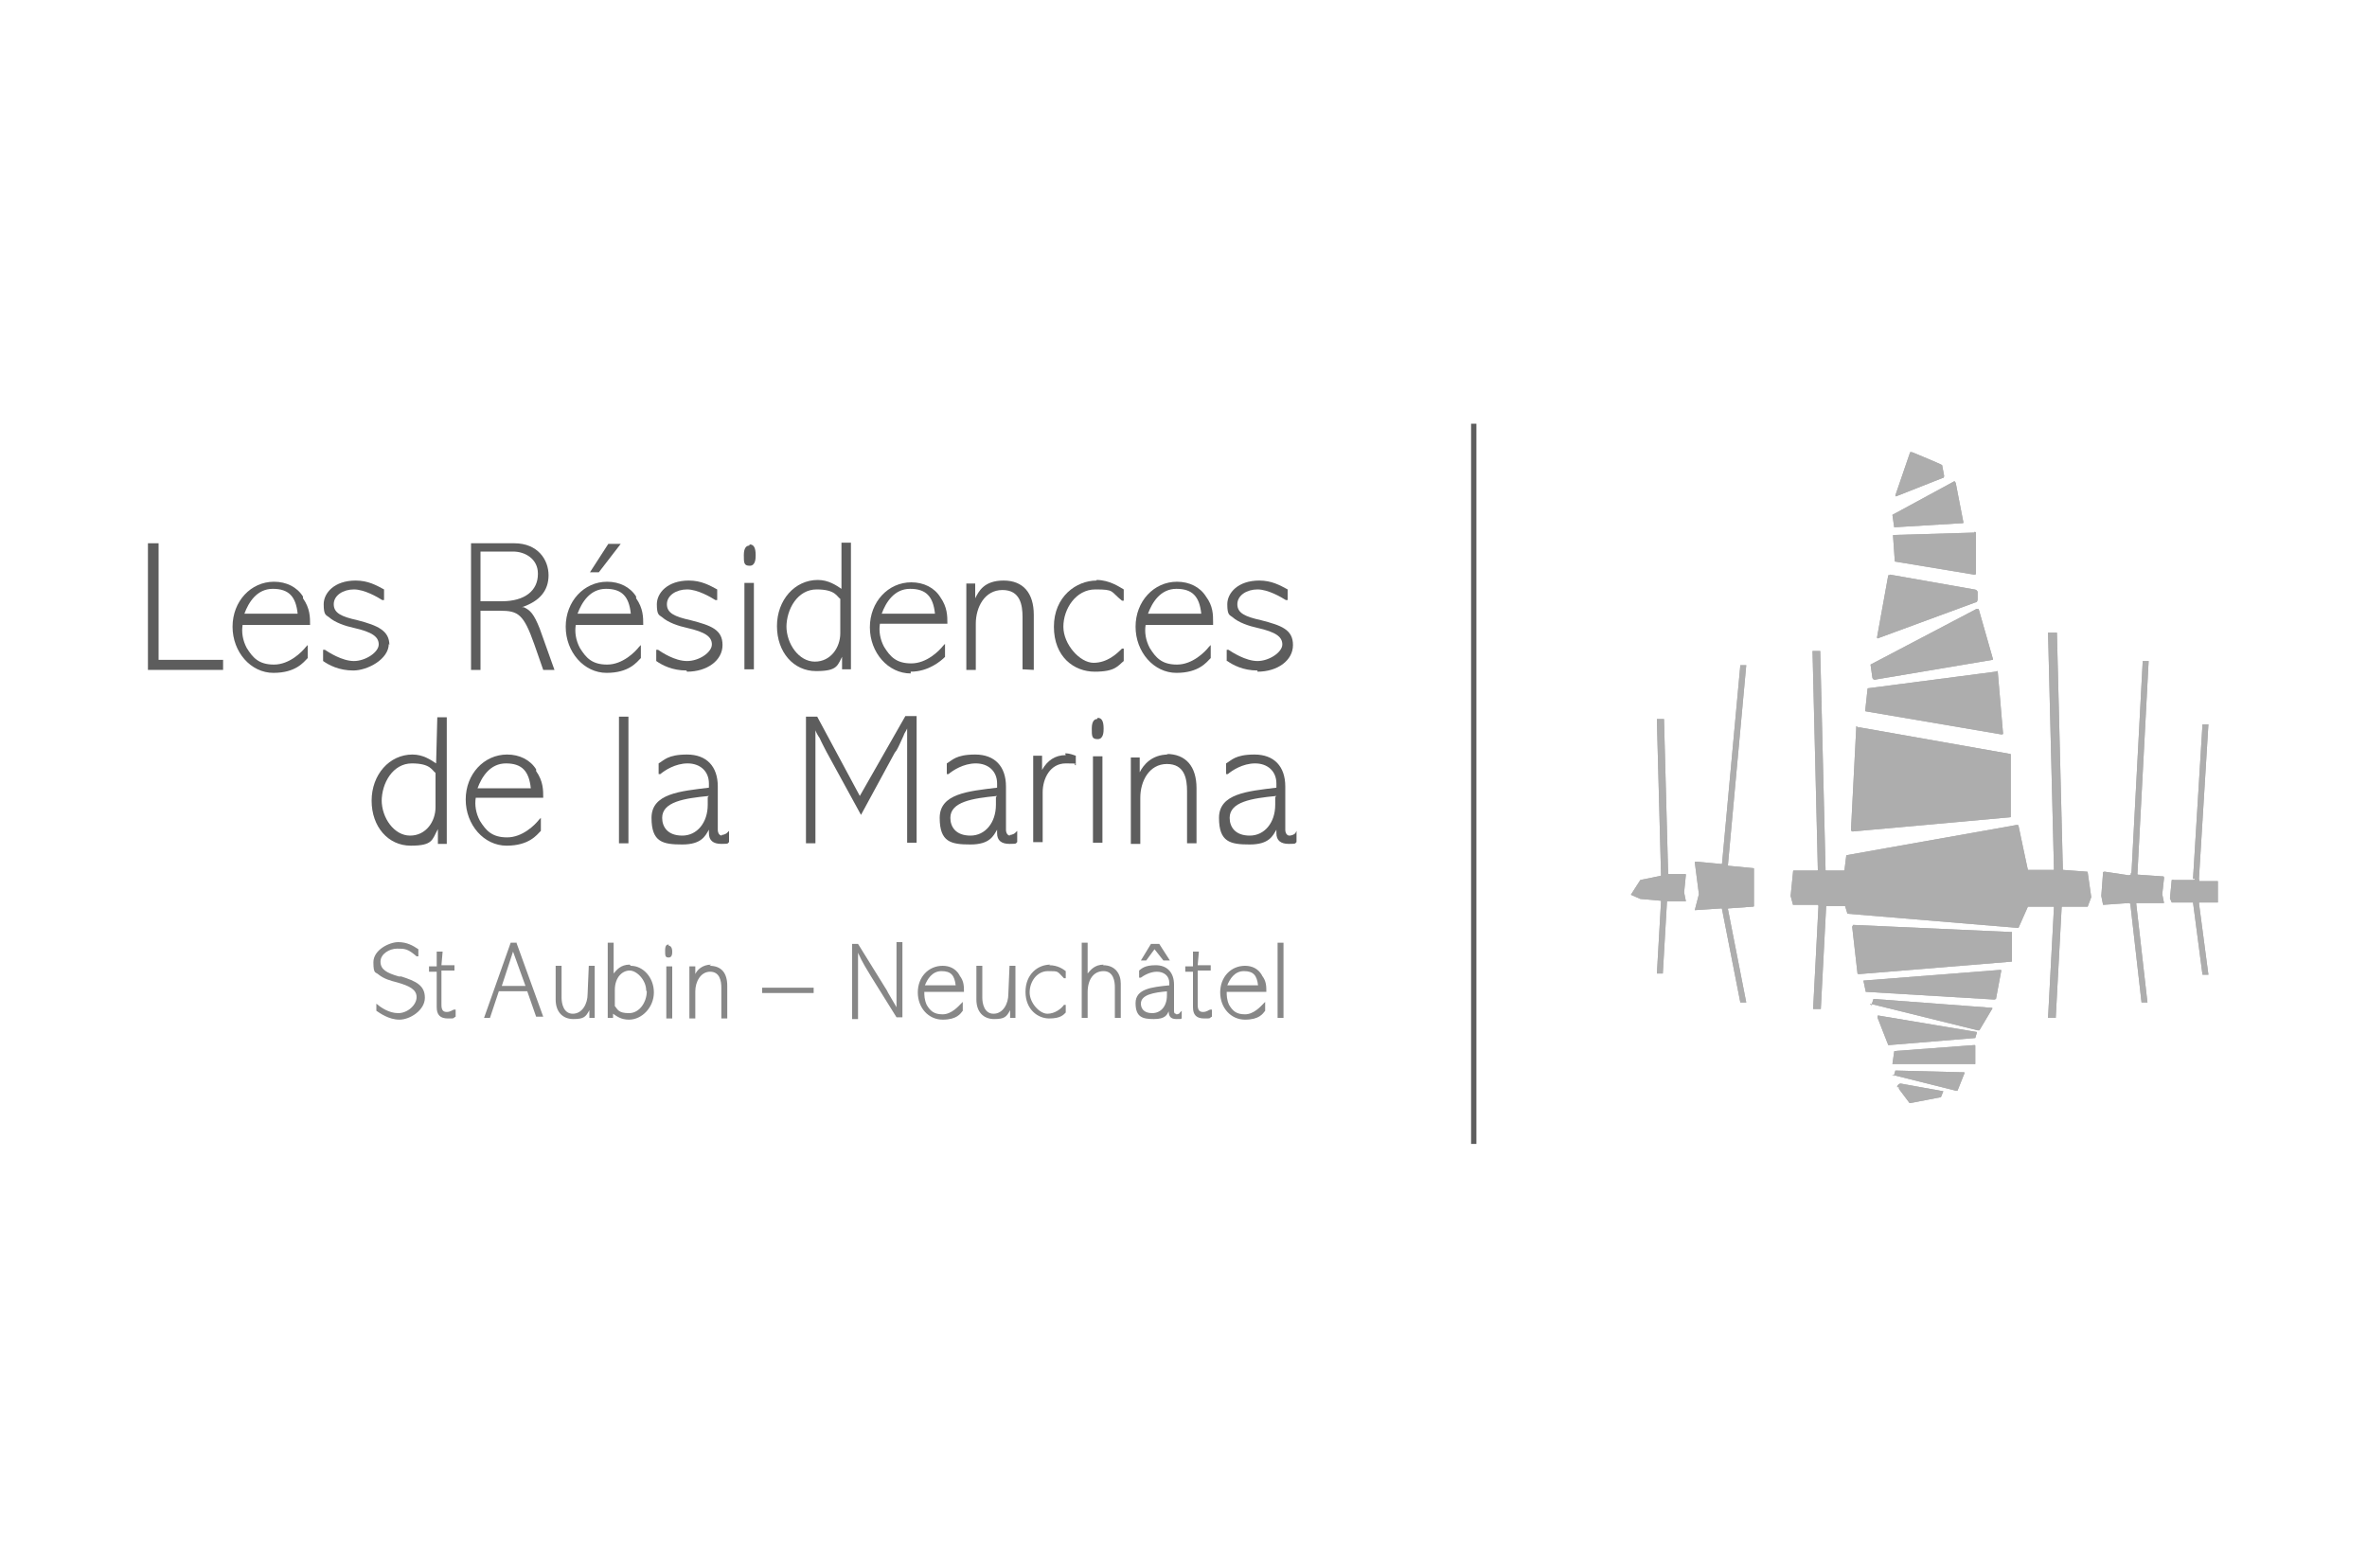 <?xml version="1.0" encoding="UTF-8"?>
<svg id="Calque_1" xmlns="http://www.w3.org/2000/svg" version="1.1" viewBox="0 0 400 265">
  <!-- Generator: Adobe Illustrator 29.8.2, SVG Export Plug-In . SVG Version: 2.1.1 Build 3)  -->
  <defs>
    <style>
      .st0 {
        fill: #5d5d5d;
      }

      .st1 {
        fill: #878787;
      }

      .st2 {
        fill: #adadad;
      }
    </style>
  </defs>
  <g>
    <path class="st1" d="M67.4,165c-2.1-.6-3.1-1.2-3.1-2.5s1.5-2.2,2.8-2.2,1.8,0,3.3,1.3h.3c0,.1,0-1.2,0-1.2h0c-.9-.6-1.9-1.2-3.4-1.2s-4.2,1.3-4.2,3.4.4,1.6.9,2.1c.9.7,1.9,1,3.1,1.3,2.1.6,3.3,1.2,3.3,2.5s-1.5,2.7-3.1,2.7-3-1-3.7-1.6h0c0-.1,0,1.2,0,1.2h0c.6.4,2.1,1.5,3.9,1.5s4.3-1.6,4.3-3.7-1.5-2.8-4-3.6"/>
    <path class="st1" d="M74.8,160.8h-1v2.5h-1.3v.9h1.3v6c0,1.3.6,1.9,1.9,1.9s.7,0,1.3-.3h0v-1.2h-.3c-.3.1-.6.4-1.2.4s-.9-.3-.9-1.2v-5.8h2.2v-.9h-2.2"/>
  </g>
  <path class="st1" d="M88.8,166.6h-4l1.9-5.8,2.1,5.8h0ZM87.3,159.3h-1l-4.5,12.7h1l1.5-4.5h4.8l1.5,4.3h1.2l-4.6-12.7"/>
  <g>
    <path class="st1" d="M99.3,168c0,1.6-.9,3.3-2.5,3.3s-1.9-1.8-1.9-2.7v-5.4h-1v5.7c0,2.1,1.2,3.3,3,3.3s2.1-.4,2.7-1.5v1.3h.9v-8.8h-1"/>
    <path class="st1" d="M109.3,167.5c0,1.8-1.2,3.7-3,3.7s-1.9-.6-2.4-1.2v-2.7c0-2.2,1.3-3.3,2.5-3.3s2.8,1.6,2.8,3.4M106.4,163c-1.5,0-2.2.9-2.7,1.5v-5.2h-1v12.7h.9v-.7c.6.4,1.3,1,2.7,1,2.2,0,4.2-2.1,4.2-4.6s-1.8-4.5-3.9-4.5"/>
  </g>
  <rect class="st1" x="112.6" y="163.3" width="1" height="8.8"/>
  <g>
    <path class="st1" d="M113,159.6c-.3,0-.6.1-.6,1s0,1.2.6,1.2.6-.7.6-1c0-.7-.3-1-.6-1"/>
    <path class="st1" d="M120.2,163c-1.5,0-2.4.9-2.7,1.6v-1.3h-1v8.8h1v-4.6c0-1.6.9-3.3,2.5-3.3s1.9,1.5,1.9,2.7v5.2h1v-5.5c0-2.2-1-3.4-3-3.4"/>
  </g>
  <rect class="st1" x="128.8" y="166.9" width="8.7" height=".9"/>
  <g>
    <path class="st1" d="M151.5,167.8v2.4h0c-.9-1.6-1.5-2.5-1.6-2.8l-4.9-7.9h-1v12.7h1v-11.2c.7,1.6,1.6,3,2.2,4l4.3,6.9h1v-12.7h-1"/>
    <path class="st1" d="M156.3,166.5c.4-1,1.2-2.4,2.8-2.4s2.2.7,2.4,2.4h-5.2ZM162.1,164.7c-.6-1-1.6-1.5-2.8-1.5-2.4,0-4.2,1.9-4.2,4.5s1.8,4.6,4.2,4.6,3-1,3.4-1.5h0v-1.5l-.3.3c-.4.4-1.6,1.8-3.1,1.8s-2.1-.6-2.7-1.6c-.4-.9-.4-1.6-.4-2.2h6.7c0-.9,0-1.8-.7-2.7"/>
    <path class="st1" d="M170.4,168c0,1.6-.9,3.3-2.5,3.3s-1.9-1.8-1.9-2.7v-5.4h-1v5.7c0,2.1,1.2,3.3,3,3.3s2.1-.4,2.7-1.5v1.3h.9v-8.8h-1"/>
    <path class="st1" d="M177.5,163c-2.1,0-4.2,1.6-4.2,4.6s2.1,4.5,4,4.5,2.4-.6,2.8-1h0v-1.3h-.3c-.4.6-1.5,1.5-2.8,1.5s-3-1.8-3-3.6,1.2-3.6,3.1-3.6,1.5,0,2.7,1.2h.3c0,.1,0-1.2,0-1.2h0c-.4-.3-1.3-1-2.8-1"/>
    <path class="st1" d="M186.5,163c-1.5,0-2.2.9-2.7,1.5v-5.2h-1v12.7h1v-4.3c0-2.2,1-3.6,2.7-3.6s1.9,1.8,1.9,2.7v5.2h1v-5.8c0-1.6-.9-3.1-3-3.1"/>
    <path class="st1" d="M197.2,167.5v.7c0,1.8-1,3-2.5,3s-1.9-.9-1.9-1.6c0-1.5,2.1-1.9,4.6-2.1M198.7,171.3c-.3,0-.3-.3-.3-.6v-4.3c0-2.1-1.2-3.3-3.1-3.3s-2.4.6-2.8.9h0v1.2h.3c.4-.3,1.5-1,2.7-1s2.1.7,2.1,1.9v.4c-3,.3-5.7.6-5.7,3s1.2,2.7,3.1,2.7,2.2-.7,2.5-1.3h0c0,.9.4,1.3,1.3,1.3s.6,0,.9-.1h0v-1.3l-.3.3c-.1.3-.6.3-.6.3"/>
  </g>
  <polyline class="st1" points="195.1 160.4 196.6 162.3 197.7 162.3 195.9 159.5 194.5 159.5 192.8 162.3 193.7 162.3"/>
  <g>
    <path class="st1" d="M202.6,160.8h-1v2.5h-1.3v.9h1.3v6c0,1.3.6,1.9,1.9,1.9s.7,0,1.3-.3h0v-1.2h-.3c-.3.1-.6.4-1.2.4s-.9-.3-.9-1.2v-5.8h2.2v-.9h-2.2"/>
    <path class="st1" d="M207.4,166.5c.4-1,1.2-2.4,2.8-2.4s2.2.7,2.4,2.4h-5.2ZM213.2,164.7c-.6-1-1.6-1.5-2.8-1.5-2.4,0-4.2,1.9-4.2,4.5s1.8,4.6,4.2,4.6,3-1,3.4-1.5h0v-1.5l-.3.3c-.4.4-1.6,1.8-3.1,1.8s-2.1-.6-2.7-1.6c-.4-.9-.4-1.6-.4-2.2h6.7c0-.9,0-1.8-.7-2.7"/>
  </g>
  <rect class="st1" x="215.9" y="159.3" width="1" height="12.7"/>
  <path class="st2" d="M360,147.8s0,.1-.3.1l-4-.6s-.3,0-.3.1l-.3,4,.3,1.5,4.3-.3s.1,0,.3.1l1.9,16.7h1l-1.9-16.7h0s0-.1.1-.1h4.6l-.3-1.5.3-2.7h0s0-.3-.1-.3l-4.3-.3s-.1,0-.1-.1h0l1.9-36h-1l-1.9,35.8h-.1v.3Z"/>
  <path class="st2" d="M360,147.8s0,.1-.3.1l-4-.6s-.3,0-.3.1l-.3,4,.3,1.5,4.3-.3s.1,0,.3.1l1.9,16.7h1l-1.9-16.7h0s0-.1.1-.1h4.6l-.3-1.5.3-2.7h0s0-.3-.1-.3l-4.3-.3s-.1,0-.1-.1h0l1.9-36h-1l-1.9,35.8h-.1v.3Z"/>
  <path class="st2" d="M280,121.8l.7,26.1s0,.1-.1.1l-3.4.7h0l-1.6,2.5,1.6.7h0l3.4.3s.1,0,.1.1h0l-.7,12.2h1l.7-12.1s0-.1.1-.1h3.1l-.3-1.5.3-3h0s0-.1-.1-.1h-2.8s-.1,0-.1-.1l-.7-26.1h-1.2v.3Z"/>
  <path class="st2" d="M280,121.8l.7,26.1s0,.1-.1.1l-3.4.7h0l-1.6,2.5,1.6.7h0l3.4.3s.1,0,.1.1h0l-.7,12.2h1l.7-12.1s0-.1.1-.1h3.1l-.3-1.5.3-3h0s0-.1-.1-.1h-2.8s-.1,0-.1-.1l-.7-26.1h-1.2v.3Z"/>
  <path class="st2" d="M313.7,122.7l-.9,17.5h0s0,.3.3.3l26.6-2.4s.1,0,.1-.1h0v-10.5s0-.1-.1-.1l-25.5-4.5h0s-.1,0-.1.1"/>
  <path class="st2" d="M313.7,122.7l-.9,17.5h0s0,.3.3.3l26.6-2.4s.1,0,.1-.1h0v-10.5s0-.1-.1-.1l-25.5-4.5h0s-.1,0-.1.1"/>
  <path class="st2" d="M337.2,113.5l-21.5,2.8s-.1,0-.1.1l-.4,3.7h0s0,.1.1.1l22.9,3.9s.3,0,.3-.1h0l-.9-10.5s0-.1-.1-.1,0,0,0,0"/>
  <path class="st2" d="M337.2,113.5l-21.5,2.8s-.1,0-.1.1l-.4,3.7h0s0,.1.1.1l22.9,3.9s.3,0,.3-.1h0l-.9-10.5s0-.1-.1-.1,0,0,0,0"/>
  <path class="st2" d="M334,102.9l-17.9,9.4h0c0,.1.3,2.1.3,2.1,0,.3.3.6.7.4l19.6-3.3s.1,0,.1-.1,0,0,0,0l-2.4-8.4s0-.1-.1-.1,0,0,0,0"/>
  <path class="st2" d="M334,102.9l-17.9,9.4h0c0,.1.3,2.1.3,2.1,0,.3.3.6.7.4l19.6-3.3s.1,0,.1-.1,0,0,0,0l-2.4-8.4s0-.1-.1-.1,0,0,0,0"/>
  <path class="st2" d="M319.1,97.2l-1.9,10.5h0s0,.3.3.1l16.3-6c.3,0,.4-.3.4-.6h0v-1.2c-.1-.3-.4-.4-.6-.4l-14.2-2.5h0s-.1,0-.1.1"/>
  <path class="st2" d="M319.1,97.2l-1.9,10.5h0s0,.3.3.1l16.3-6c.3,0,.4-.3.4-.6h0v-1.2c-.1-.3-.4-.4-.6-.4l-14.2-2.5h0s-.1,0-.1.1"/>
  <path class="st2" d="M333.6,90l-13.6.4s-.1,0-.1.1h0l.3,4.3s0,.1.1.1l13.3,2.2s.3,0,.3-.1v-7s0-.1-.1-.1h-.2Z"/>
  <path class="st2" d="M333.6,90l-13.6.4s-.1,0-.1.1h0l.3,4.3s0,.1.1.1l13.3,2.2s.3,0,.3-.1v-7s0-.1-.1-.1h-.2Z"/>
  <path class="st2" d="M330.3,81.3l-10.5,5.7h0c0,.1.3,2.1.3,2.1l11.6-.7s.1,0,.1-.1h0l-1.3-6.7s0-.1-.1-.1,0,0,0,0"/>
  <path class="st2" d="M330.3,81.3l-10.5,5.7h0c0,.1.3,2.1.3,2.1l11.6-.7s.1,0,.1-.1h0l-1.3-6.7s0-.1-.1-.1,0,0,0,0"/>
  <path class="st2" d="M322.8,76.4l-2.5,7.3h0s0,.3.3.1l7.6-3c.3,0,.4-.3.3-.6h0l-.3-1.6h0c0-.1-5.1-2.2-5.1-2.2h-.1"/>
  <path class="st2" d="M322.8,76.4l-2.5,7.3h0s0,.3.3.1l7.6-3c.3,0,.4-.3.3-.6h0l-.3-1.6h0c0-.1-5.1-2.2-5.1-2.2h-.1"/>
  <path class="st2" d="M291.2,145.9s0,.1-.3.1l-4.2-.4s-.3,0-.3.1h0l.7,5.4h0l-.7,2.7,4.5-.3s.1,0,.1.1l3.1,15.8h1l-3.1-15.8h0s0-.1.1-.1l4.2-.3s.1,0,.1-.1v-6.3s0-.1-.1-.1l-4.2-.4s-.1,0-.1-.1h0l3.1-33.8h-1l-3.1,33.6h.2Z"/>
  <path class="st2" d="M291.2,145.9s0,.1-.3.1l-4.2-.4s-.3,0-.3.1h0l.7,5.4h0l-.7,2.7,4.5-.3s.1,0,.1.1l3.1,15.8h1l-3.1-15.8h0s0-.1.1-.1l4.2-.3s.1,0,.1-.1v-6.3s0-.1-.1-.1l-4.2-.4s-.1,0-.1-.1h0l3.1-33.8h-1l-3.1,33.6h.2Z"/>
  <path class="st2" d="M346.1,106.9l1,40h0s0,.1-.1.1h-4.3c0,.1-1.6-7.5-1.6-7.5,0,0,0-.1-.3-.1l-28.7,5.1s-.1,0-.1.1l-.3,2.4s0,.1-.1.1h-3s-.1,0-.1-.1l-.9-37h-1.3l.9,37h0s0,.1-.1.1h-4s-.1,0-.1.3l-.4,4,.4,1.5h4.2s.1,0,.1.3h0l-.9,17.3h1.3l.9-17.3s0-.1.1-.1h3.1l.4,1.3,28.8,2.4h.1l1.6-3.6h4.3s.1,0,.1.1h0l-1,18.7h1.3l1-18.7s0-.1.1-.1h4.3l.6-1.6h0l-.6-4.2s0-.1-.1-.1l-4-.3s-.1,0-.1-.1l-1-40h-1.5,0Z"/>
  <path class="st2" d="M346.1,106.9l1,40h0s0,.1-.1.1h-4.3c0,.1-1.6-7.5-1.6-7.5,0,0,0-.1-.3-.1l-28.7,5.1s-.1,0-.1.1l-.3,2.4s0,.1-.1.1h-3s-.1,0-.1-.1l-.9-37h-1.3l.9,37h0s0,.1-.1.1h-4s-.1,0-.1.3l-.4,4,.4,1.5h4.2s.1,0,.1.3h0l-.9,17.3h1.3l.9-17.3s0-.1.1-.1h3.1l.4,1.3,28.8,2.4h.1l1.6-3.6h4.3s.1,0,.1.1h0l-1,18.7h1.3l1-18.7s0-.1.1-.1h4.3l.6-1.6h0l-.6-4.2s0-.1-.1-.1l-4-.3s-.1,0-.1-.1l-1-40h-1.5,0Z"/>
  <path class="st2" d="M370.9,148.6s0,.1-.3.1h-3.3c0-.1-.1,0-.3,0l-.3,3.1.3.7h3.6l1.6,12.2h1l-1.6-12.1h0s0-.1.1-.1h3.1v-3.6h-3.1c0-.1-.1-.3-.1-.4h0l1.6-26.1h-1l-1.6,26.1h.3,0Z"/>
  <path class="st2" d="M370.9,148.6s0,.1-.3.1h-3.3c0-.1-.1,0-.3,0l-.3,3.1.3.7h3.6l1.6,12.2h1l-1.6-12.1h0s0-.1.1-.1h3.1v-3.6h-3.1c0-.1-.1-.3-.1-.4h0l1.6-26.1h-1l-1.6,26.1h.3,0Z"/>
  <path class="st2" d="M313.1,156.5s-.1,0-.1.1h0l.9,7.9s0,.1.3.1l25.7-2.1s.1,0,.1-.1v-4.9l-26.6-1.2h-.3v.2Z"/>
  <path class="st2" d="M313.1,156.5s-.1,0-.1.1h0l.9,7.9s0,.1.3.1l25.7-2.1s.1,0,.1-.1v-4.9l-26.6-1.2h-.3v.2Z"/>
  <path class="st2" d="M337.9,163.9l-23,1.8.4,1.9,21.7,1.3s.1,0,.3-.1l.9-4.8h0s0-.1-.1-.1h-.2Z"/>
  <path class="st2" d="M337.9,163.9l-23,1.8.4,1.9,21.7,1.3s.1,0,.3-.1l.9-4.8h0s0-.1-.1-.1h-.2Z"/>
  <path class="st2" d="M316,169.6l18.2,4.5h.3l2.2-3.7h0s0-.1-.1-.1l-20-1.5-.4,1.2v-.3h-.2Z"/>
  <path class="st2" d="M316,169.6l18.2,4.5h.3l2.2-3.7h0s0-.1-.1-.1l-20-1.5-.4,1.2v-.3h-.2Z"/>
  <path class="st2" d="M317.3,172h0l1.8,4.6h.1l14.6-1.2.3-1-16.7-2.8h0s-.1,0-.1.1"/>
  <path class="st2" d="M317.3,172h0l1.8,4.6h.1l14.6-1.2.3-1-16.7-2.8h0s-.1,0-.1.1"/>
  <path class="st2" d="M333.6,176.6l-13.4,1s-.1,0-.1.1l-.3,2.1h13.9c0,.1.1,0,.1,0v-3.1s0-.1-.1-.1h-.1Z"/>
  <path class="st2" d="M333.6,176.6l-13.4,1s-.1,0-.1.1l-.3,2.1h13.9c0,.1.1,0,.1,0v-3.1s0-.1-.1-.1h-.1Z"/>
  <path class="st2" d="M319.7,181.6l10.8,2.7h.3l1.2-3h0s0-.1-.1-.1l-11.6-.3-.3,1v-.3h-.3Z"/>
  <path class="st2" d="M319.7,181.6l10.8,2.7h.3l1.2-3h0s0-.1-.1-.1l-11.6-.3-.3,1v-.3h-.3Z"/>
  <path class="st2" d="M320.9,183.7v.3l1.8,2.4h.1l5.2-1,.4-1-7.2-1.3h0c-.3,0-.6.3-.6.6"/>
  <path class="st2" d="M320.9,183.7v.3l1.8,2.4h.1l5.2-1,.4-1-7.2-1.3h0c-.3,0-.6.3-.6.6"/>
  <rect class="st0" x="248.6" y="71.6" width=".9" height="121.7"/>
  <polyline class="st0" points="25 91.8 25 113.2 37.7 113.2 37.7 111.5 26.8 111.5 26.8 91.8"/>
  <g>
    <path class="st0" d="M41.3,103.7c.7-1.9,2.1-4.2,4.8-4.2s3.9,1.3,4.2,4.2h-9.1.1ZM51.2,100.8c-1-1.6-2.8-2.5-4.9-2.5-3.9,0-7,3.3-7,7.6s3.1,7.8,6.9,7.8,5.1-1.8,5.8-2.5h0v-2.2l-.3.3c-.7.9-2.8,3-5.4,3s-3.6-1.2-4.6-2.8c-.7-1.3-.9-2.7-.7-3.9h11.4c0-1.3,0-2.8-1.2-4.5"/>
    <path class="st0" d="M65.8,109c0-2.4-1.9-3.3-5.4-4.2-2.7-.6-4-1.2-4-2.7s1.6-2.5,3.4-2.5,4,1.3,4.8,1.8h.3c0,.1,0-1.8,0-1.8h0c-1.3-.7-2.7-1.5-4.8-1.5-3.6,0-5.4,2.1-5.4,4s.4,1.8.9,2.2c1,.9,2.8,1.5,4.2,1.8,3.1.7,4.2,1.5,4.2,2.8s-2.2,2.8-4.2,2.8-4.3-1.5-4.9-1.9h-.3c0-.1,0,1.9,0,1.9h0c1,.7,2.7,1.6,5.1,1.6s6-1.9,6-4.5"/>
    <path class="st0" d="M90.9,97c0,2.8-2.2,4.6-6.1,4.6h-3.6v-8.4h5.5c2.1,0,4.2,1.3,4.2,3.7M88.2,102.6c3-1,4.5-2.8,4.5-5.4s-1.8-5.4-5.8-5.4h-7.3v21.4h1.6v-10h3.3c3.1,0,4,.6,5.8,5.7l1.5,4.3h1.9l-2.5-7c-1-2.5-1.6-3.1-2.7-3.6"/>
  </g>
  <polygon class="st0" points="104.9 91.9 102.8 91.9 99.7 96.7 101.2 96.7 104.9 91.9"/>
  <g>
    <path class="st0" d="M97.6,103.7c.7-1.9,2.1-4.2,4.8-4.2s3.9,1.3,4.2,4.2h-9.1,0ZM107.5,100.8c-1-1.6-2.8-2.5-4.9-2.5-3.9,0-7,3.3-7,7.6s3.1,7.8,6.9,7.8,5.1-1.8,5.8-2.5h0v-2.2l-.3.3c-.7.9-2.8,3-5.4,3s-3.6-1.2-4.6-2.8c-.7-1.3-.9-2.7-.7-3.9h11.4c0-1.3,0-2.8-1.2-4.5"/>
    <path class="st0" d="M116.1,113.5c3.4,0,6-1.9,6-4.5s-1.9-3.3-5.4-4.2c-2.7-.6-4-1.2-4-2.7s1.6-2.5,3.4-2.5,4,1.3,4.8,1.8h.3c0,.1,0-1.8,0-1.8h0c-1.3-.7-2.7-1.5-4.8-1.5-3.6,0-5.4,2.1-5.4,4s.4,1.8.9,2.2c1,.9,2.8,1.5,4.2,1.8,3.1.7,4.2,1.5,4.2,2.8s-2.1,2.8-4.2,2.8-4.3-1.5-4.9-1.9h-.3c0-.1,0,1.9,0,1.9h0c1,.7,2.7,1.6,5.1,1.6"/>
  </g>
  <rect class="st0" x="125.8" y="98.5" width="1.6" height="14.6"/>
  <g>
    <path class="st0" d="M126.6,92.2c-.4,0-.9.3-.9,1.6s0,1.8,1,1.8,1-1.3,1-1.8c0-1.2-.3-1.8-1-1.8"/>
    <path class="st0" d="M132.9,106c0-3.1,1.9-6.4,5.1-6.4s3.4,1.2,4,1.6v5.8c0,2.4-1.6,4.8-4.3,4.8s-4.8-3-4.8-6M142.3,110.6v2.5h1.5v-21.4h-1.6v7.8c-.9-.6-2.2-1.5-4-1.5-3.9,0-6.9,3.4-6.9,7.8s2.8,7.6,6.6,7.6,3.6-1,4.6-2.8"/>
    <path class="st0" d="M149,103.7c.7-1.9,2.1-4.2,4.8-4.2s3.9,1.3,4.2,4.2h-9.1.1ZM153.9,113.5c3,0,5.1-1.8,5.8-2.5h0v-2.2l-.3.3c-.7.9-2.8,3-5.4,3s-3.6-1.2-4.6-2.8c-.7-1.3-.9-2.7-.7-3.9h11.4c0-1.3,0-2.8-1.2-4.5-1-1.6-2.8-2.5-4.9-2.5-3.9,0-7,3.3-7,7.6s3.1,7.8,6.9,7.8"/>
    <path class="st0" d="M174.7,113.2v-9.3c0-3.7-1.8-5.8-5.1-5.8s-4.2,1.8-4.8,3v-2.5h-1.5v14.6h1.6v-7.8c0-2.8,1.5-5.7,4.5-5.7s3.4,2.5,3.4,4.6v8.8"/>
    <path class="st0" d="M185.3,98.1c-3.4,0-7.2,2.7-7.2,7.8s3.4,7.6,6.9,7.6,3.9-1,4.9-1.8h0v-2.1h-.3c-.9.9-2.5,2.4-4.8,2.4s-5.1-3.1-5.1-6.1,2.1-6.3,5.4-6.3,2.5.3,4.5,1.9h.3c0,.1,0-1.9,0-1.9h0c-.7-.4-2.4-1.6-4.6-1.6"/>
    <path class="st0" d="M194,103.7c.7-1.9,2.1-4.2,4.8-4.2s3.9,1.3,4.2,4.2h-9.1.1ZM205,105.1c0-1.2,0-2.7-1.2-4.3-1-1.6-2.8-2.5-4.9-2.5-3.9,0-7,3.3-7,7.6s3.1,7.8,6.9,7.8,5.1-1.8,5.8-2.5h0v-2.2l-.3.3c-.7.9-2.8,3-5.4,3s-3.6-1.2-4.6-2.8c-.7-1.3-.9-2.7-.7-3.9h11.4"/>
    <path class="st0" d="M212.5,113.5c3.4,0,6-1.9,6-4.5s-1.9-3.3-5.4-4.2c-2.7-.6-4-1.2-4-2.7s1.6-2.5,3.4-2.5,4,1.3,4.8,1.8h.3c0,.1,0-1.8,0-1.8h0c-1.3-.7-2.7-1.5-4.8-1.5-3.6,0-5.4,2.1-5.4,4s.4,1.8.9,2.2c1,.9,2.8,1.5,4.2,1.8,3.1.7,4.2,1.5,4.2,2.8s-2.2,2.8-4.2,2.8-4.3-1.5-4.9-1.9h-.3c0-.1,0,1.9,0,1.9h.1c1,.7,2.7,1.6,5.1,1.6"/>
    <path class="st0" d="M64.5,135.4c0-3.1,1.9-6.4,5.1-6.4s3.4,1.2,4,1.6v5.8c0,2.4-1.6,4.8-4.3,4.8s-4.8-3-4.8-6M73.7,129c-.9-.6-2.2-1.5-4-1.5-3.9,0-6.9,3.4-6.9,7.8s2.8,7.6,6.6,7.6,3.6-1,4.6-2.8v2.5h1.5v-21.4h-1.6"/>
    <path class="st0" d="M80.7,133.2c.7-1.9,2.1-4.2,4.8-4.2s3.9,1.3,4.2,4.2h-9.1,0ZM90.6,130c-1-1.6-2.8-2.5-4.9-2.5-3.9,0-7,3.3-7,7.6s3.1,7.8,6.9,7.8,5.1-1.8,5.8-2.5h0v-2.2l-.3.3c-.7.9-2.8,3-5.4,3s-3.6-1.2-4.6-2.8c-.7-1.3-.9-2.7-.7-3.9h11.4c0-1.3,0-2.8-1.2-4.5"/>
  </g>
  <rect class="st0" x="104.6" y="121.1" width="1.6" height="21.4"/>
  <g>
    <path class="st0" d="M119.6,134.7v1.3c0,3-1.8,5.2-4.3,5.2s-3.4-1.5-3.4-3c0-2.7,3.7-3.3,7.9-3.7M122,141.2c-.4,0-.7-.4-.7-1v-7.3c0-3.4-1.9-5.4-5.2-5.4s-3.9,1-4.8,1.5h0v1.8h.3c.7-.6,2.5-1.8,4.6-1.8s3.6,1.3,3.6,3.4v.7c-4.9.6-9.7,1-9.7,5.1s1.9,4.5,5.2,4.5,3.9-1.5,4.5-2.5v.6c0,1.2.7,1.8,2.1,1.8s1-.1,1.3-.3h0v-1.9l-.3.3c-.4.4-1,.4-1,.4"/>
    <path class="st0" d="M145.3,134.5l-7.2-13.4h-1.9v21.4h1.6v-19.1h0c.1.3.4.9.7,1.3.4.9.9,1.8,1.2,2.4l5.8,10.6,5.7-10.5.3-.4c.4-.7.6-1.2,1.2-2.5.1-.4.4-.7.6-1.2v19.3h1.6v-21.4h-1.9"/>
    <path class="st0" d="M168.3,134.7v1.3c0,3-1.8,5.2-4.3,5.2s-3.4-1.5-3.4-3c0-2.7,3.7-3.3,7.9-3.7M170.7,141.2c-.4,0-.7-.4-.7-1v-7.3c0-3.4-1.9-5.4-5.2-5.4s-3.9,1-4.8,1.5h0v1.8h.3c.7-.6,2.5-1.8,4.6-1.8s3.6,1.3,3.6,3.4v.7c-4.9.6-9.7,1-9.7,5.1s1.9,4.5,5.2,4.5,3.9-1.5,4.5-2.5v.6c0,1.2.7,1.8,2.1,1.8s1-.1,1.3-.3h0v-1.9l-.3.3c-.4.4-1,.4-1,.4"/>
    <path class="st0" d="M180.1,127.6c-1.8,0-3.1.9-4,2.5v-2.4h-1.5v14.6h1.6v-8.4c0-2.4,1.3-4.9,3.9-4.9s1.2.1,1.6.3h.1v-1.6h0c-.4-.1-.9-.4-1.8-.4"/>
  </g>
  <rect class="st0" x="184.7" y="127.8" width="1.6" height="14.6"/>
  <path class="st0" d="M185.4,121.5c-.4,0-.9.3-.9,1.6s0,1.8,1,1.8,1-1.3,1-1.8c0-1.2-.3-1.8-1-1.8"/>
  <path class="st0" d="M197.4,127.5c-2.8,0-4.2,1.8-4.8,3v-2.5h-1.5v14.6h1.6v-7.8c0-2.8,1.5-5.7,4.5-5.7s3.4,2.5,3.4,4.6v8.8h1.6v-9.3c0-3.7-1.8-5.8-5.1-5.8"/>
  <path class="st0" d="M215.5,134.7v1.3c0,3-1.8,5.2-4.3,5.2s-3.4-1.5-3.4-3c0-2.7,3.7-3.3,7.9-3.7M218.9,140.8c-.4.4-1,.4-1,.4-.4,0-.7-.4-.7-1v-7.3c0-3.4-1.9-5.4-5.2-5.4s-3.9,1-4.8,1.5h0v1.8h.3c.7-.6,2.5-1.8,4.6-1.8s3.6,1.3,3.6,3.4v.7c-4.9.6-9.7,1-9.7,5.1s1.9,4.5,5.2,4.5,3.9-1.5,4.5-2.5v.6c0,1.2.7,1.8,2.1,1.8s1-.1,1.3-.3h0v-1.9"/>
</svg>